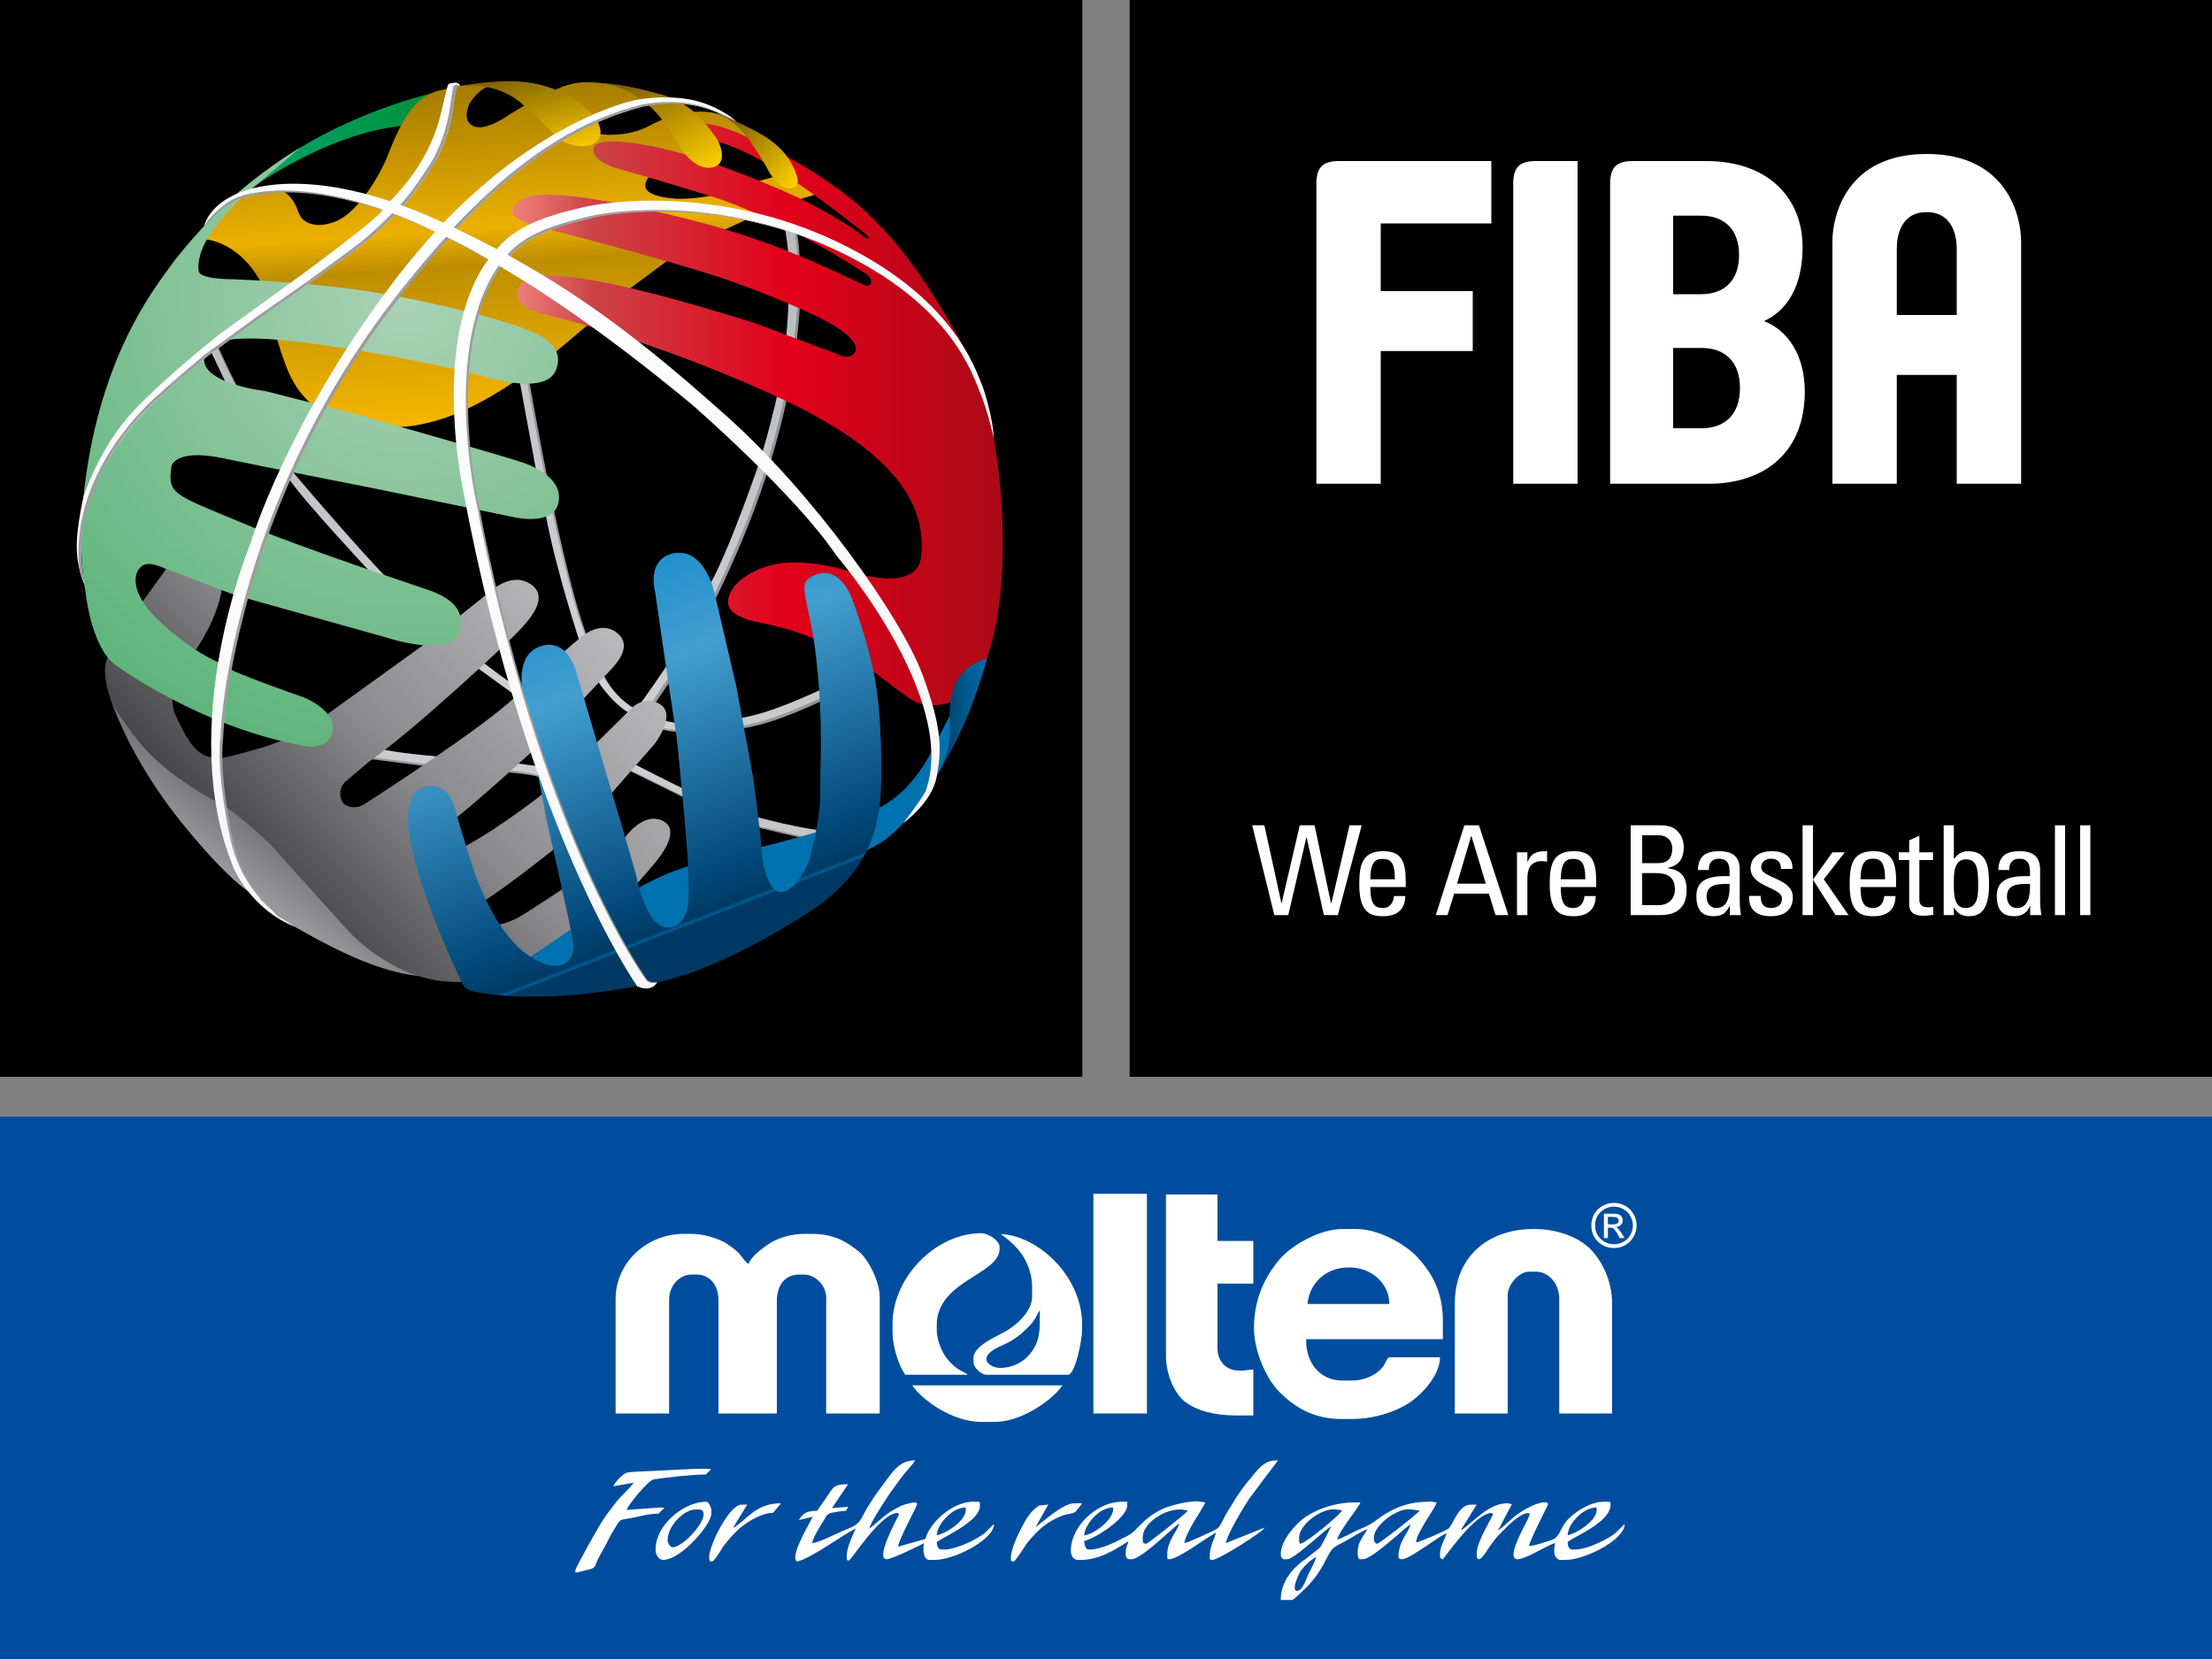 <?xml version="1.0" encoding="UTF-8"?>
<!DOCTYPE svg PUBLIC "-//W3C//DTD SVG 1.1//EN" "http://www.w3.org/Graphics/SVG/1.1/DTD/svg11.dtd">
<!-- Creator: CorelDRAW X8 -->
<svg xmlns="http://www.w3.org/2000/svg" xml:space="preserve" width="100mm" height="75mm" version="1.1" style="shape-rendering:geometricPrecision; text-rendering:geometricPrecision; image-rendering:optimizeQuality; fill-rule:evenodd; clip-rule:evenodd"
viewBox="0 0 10000 7500"
 xmlns:xlink="http://www.w3.org/1999/xlink">
 <rect x="0" y="0" width="10000" height="7500" fill="#808080" stroke="none"/>
 <defs>
  <style type="text/css">
   <![CDATA[
    .fil5 {fill:black}
    .fil0 {fill:#004D9F}
    .fil21 {fill:#0072B0}
    .fil1 {fill:white}
    .fil3 {fill:black;fill-rule:nonzero}
    .fil26 {fill:#9C9D9F;fill-rule:nonzero}
    .fil4 {fill:white;fill-rule:nonzero}
    .fil2 {fill:white;fill-rule:nonzero}
    .fil23 {fill:url(#id0)}
    .fil24 {fill:url(#id1)}
    .fil14 {fill:url(#id2)}
    .fil16 {fill:url(#id3)}
    .fil15 {fill:url(#id4)}
    .fil17 {fill:url(#id5)}
    .fil12 {fill:url(#id6)}
    .fil13 {fill:url(#id7)}
    .fil22 {fill:url(#id8)}
    .fil18 {fill:url(#id9)}
    .fil19 {fill:url(#id10)}
    .fil10 {fill:url(#id11)}
    .fil8 {fill:url(#id12)}
    .fil6 {fill:url(#id13)}
    .fil9 {fill:url(#id14)}
    .fil11 {fill:url(#id15)}
    .fil7 {fill:url(#id16)}
    .fil25 {fill:url(#id17)}
    .fil20 {fill:url(#id18)}
   ]]>
  </style>
  <linearGradient id="id0" gradientUnits="userSpaceOnUse" x1="4244.82" y1="3232.98" x2="4462.64" y2="3232.98">
   <stop offset="0" style="stop-opacity:1; stop-color:#00375B"/>
   <stop offset="0.388" style="stop-opacity:1; stop-color:#005181"/>
   <stop offset="1" style="stop-opacity:1; stop-color:#006CA8"/>
  </linearGradient>
  <linearGradient id="id1" gradientUnits="userSpaceOnUse" xlink:href="#id0" x1="4244.83" y1="3490.22" x2="4246.45" y2="3490.22">
  </linearGradient>
  <linearGradient id="id2" gradientUnits="userSpaceOnUse" x1="2338.59" y1="1872.48" x2="4521.73" y2="1872.48">
   <stop offset="0" style="stop-opacity:1; stop-color:#ED7D77"/>
   <stop offset="0.153" style="stop-opacity:1; stop-color:#CC4447"/>
   <stop offset="0.561" style="stop-opacity:1; stop-color:#E2001A"/>
   <stop offset="1" style="stop-opacity:1; stop-color:#AB0A17"/>
  </linearGradient>
  <linearGradient id="id3" gradientUnits="userSpaceOnUse" x1="3252.25" y1="971.65" x2="2913.43" y2="336.89">
   <stop offset="0" style="stop-opacity:1; stop-color:#FFCF00"/>
   <stop offset="0.133" style="stop-opacity:1; stop-color:#BF9800"/>
   <stop offset="0.271" style="stop-opacity:1; stop-color:#FFCF00"/>
   <stop offset="1" style="stop-opacity:1; stop-color:#7F6100"/>
  </linearGradient>
  <linearGradient id="id4" gradientUnits="userSpaceOnUse" xlink:href="#id3" x1="2562.96" y1="882.71" x2="2417.23" y2="306.15">
  </linearGradient>
  <linearGradient id="id5" gradientUnits="userSpaceOnUse" xlink:href="#id3" x1="3695.4" y1="947.11" x2="3306.97" y2="551.88">
  </linearGradient>
  <linearGradient id="id6" gradientUnits="userSpaceOnUse" x1="1352.77" y1="758.23" x2="1969.19" y2="481.36">
   <stop offset="0" style="stop-opacity:1; stop-color:#00A063"/>
   <stop offset="0.51" style="stop-opacity:1; stop-color:#00984D"/>
   <stop offset="1" style="stop-opacity:1; stop-color:#009036"/>
  </linearGradient>
  <linearGradient id="id7" gradientUnits="userSpaceOnUse" x1="2359.61" y1="1953.95" x2="2229.31" y2="54.93">
   <stop offset="0" style="stop-opacity:1; stop-color:#FABA00"/>
   <stop offset="0.404" style="stop-opacity:1; stop-color:#BD8E00"/>
   <stop offset="0.49" style="stop-opacity:1; stop-color:#ECB000"/>
   <stop offset="1" style="stop-opacity:1; stop-color:#7F6100"/>
  </linearGradient>
  <linearGradient id="id8" gradientUnits="userSpaceOnUse" x1="3171.18" y1="4162.21" x2="2424.13" y2="2240.77">
   <stop offset="0" style="stop-opacity:1; stop-color:#003A64"/>
   <stop offset="0.004" style="stop-opacity:1; stop-color:#005D95"/>
   <stop offset="0.012" style="stop-opacity:1; stop-color:#003A64"/>
   <stop offset="0.078" style="stop-opacity:1; stop-color:#004778"/>
   <stop offset="0.561" style="stop-opacity:1; stop-color:#439ED0"/>
   <stop offset="1" style="stop-opacity:1; stop-color:#0081C7"/>
  </linearGradient>
  <linearGradient id="id9" gradientUnits="userSpaceOnUse" x1="1297.47" y1="3575.85" x2="479.75" y2="4651.05">
   <stop offset="0" style="stop-opacity:1; stop-color:#58585A"/>
   <stop offset="0.38" style="stop-opacity:1; stop-color:#A1A1A3"/>
   <stop offset="1" style="stop-opacity:1; stop-color:#EBEBEC"/>
  </linearGradient>
  <linearGradient id="id10" gradientUnits="userSpaceOnUse" x1="1072.87" y1="4262.68" x2="3539.13" y2="1916.4">
   <stop offset="0" style="stop-opacity:1; stop-color:#2D2C2E"/>
   <stop offset="0.329" style="stop-opacity:1; stop-color:#8C8B8D"/>
   <stop offset="1" style="stop-opacity:1; stop-color:#EBEBEC"/>
  </linearGradient>
  <radialGradient id="id11" gradientUnits="userSpaceOnUse" gradientTransform="matrix(1.228 -0 -0 -1.254 -567 7073)" cx="2492.7" cy="3137.5" r="3979.44" fx="2492.7" fy="3137.5">
   <stop offset="0" style="stop-opacity:1; stop-color:#D2D3D4"/>
   <stop offset="1" style="stop-opacity:1; stop-color:#9EA0A2"/>
  </radialGradient>
  <radialGradient id="id12" gradientUnits="userSpaceOnUse" gradientTransform="matrix(3.804 -0 -0 -3.419 -7134 14010)" cx="2543.98" cy="3170.15" r="1360.67" fx="2543.98" fy="3170.15">
   <stop offset="0" style="stop-opacity:1; stop-color:#9EA0A2"/>
   <stop offset="1" style="stop-opacity:1; stop-color:#77787A"/>
  </radialGradient>
  <radialGradient id="id13" gradientUnits="userSpaceOnUse" gradientTransform="matrix(1.545 -0 -0 -1.553 -1386 8037)" xlink:href="#id12" cx="2542" cy="3147.98" r="3230.27" fx="2542" fy="3147.98">
  </radialGradient>
  <radialGradient id="id14" gradientUnits="userSpaceOnUse" gradientTransform="matrix(1.546 -0 -0 -1.553 -1381 8011)" xlink:href="#id11" cx="2530.57" cy="3137.32" r="3230.44" fx="2530.57" fy="3137.32">
  </radialGradient>
  <radialGradient id="id15" gradientUnits="userSpaceOnUse" gradientTransform="matrix(3.804 -0 -0 -3.42 -7103 13958)" xlink:href="#id11" cx="2532.68" cy="3157.96" r="1360.69" fx="2532.68" fy="3157.96">
  </radialGradient>
  <radialGradient id="id16" gradientUnits="userSpaceOnUse" gradientTransform="matrix(1.228 -0 -0 -1.254 -570 7097)" xlink:href="#id12" cx="2504.03" cy="3148.27" r="3979.58" fx="2504.03" fy="3148.27">
  </radialGradient>
  <radialGradient id="id17" gradientUnits="userSpaceOnUse" gradientTransform="matrix(1.247 -0 -0 -1.253 -474 2595)" cx="1921.87" cy="1151.6" r="3805.43" fx="1921.87" fy="1151.6">
   <stop offset="0" style="stop-opacity:1; stop-color:white"/>
   <stop offset="0.78" style="stop-opacity:1; stop-color:#F6F6F6"/>
   <stop offset="1" style="stop-opacity:1; stop-color:#EDEDEE"/>
  </radialGradient>
  <radialGradient id="id18" gradientUnits="userSpaceOnUse" gradientTransform="matrix(1.303 -0 -0 -1.31 -557 3107)" cx="1836.23" cy="1345.33" r="3785.3" fx="1836.23" fy="1345.33">
   <stop offset="0" style="stop-opacity:1; stop-color:#ABD2B5"/>
   <stop offset="0.478" style="stop-opacity:1; stop-color:#55B175"/>
   <stop offset="1" style="stop-opacity:1; stop-color:#009036"/>
  </radialGradient>
 </defs>
 <g id="Capa_x0020_1">
  <g id="_2281850491648">
   <g>
    <rect class="fil0" y="5048" width="10000" height="2452"/>
    <g>
     <path class="fil1" d="M6096 5730l7 0c96,0 178,72 178,165l-185 0 0 159 427 0 0 -80c0,-134 -49,-218 -114,-289 -50,-56 -173,-129 -278,-129l-35 0 0 174zm0 685l0 0 0 -174 16 0c44,0 79,-14 106,-31 14,-10 26,-20 36,-34 6,-8 18,-40 27,-40l229 0c0,82 -84,169 -136,204 -62,41 -160,75 -262,75l-16 0zm-185 -520l0 0c8,-92 81,-165 185,-165l0 -174 -25 0c-110,0 -235,77 -286,137 -63,74 -116,175 -116,310 0,110 59,234 114,289 66,66 152,123 281,123l32 0 0 -174 -29 0c-99,0 -162,-80 -162,-178l0 -9 191 0 0 -159 -185 0z"/>
     <path class="fil1" d="M6577 5892l0 498 239 0 0 -536c0,-45 50,-105 96,-105l32 0c61,0 105,59 105,121l0 520 239 0 0 -498c0,-101 -47,-194 -98,-245 -54,-54 -148,-91 -256,-91 -211,0 -357,129 -357,336z"/>
     <path class="fil1" d="M2783 5873l0 517 242 0 0 -517c0,-57 44,-111 102,-111l22 0c62,0 99,50 99,114l0 514 264 0 0 -508c0,-69 34,-120 102,-120l19 0c56,0 102,51 102,105l0 523 242 0 0 -527c0,-71 -53,-171 -92,-203 -57,-46 -113,-82 -217,-82l-32 0c-57,0 -117,18 -153,41 -28,17 -90,62 -98,95 -12,-3 -36,-40 -47,-51 -15,-15 -38,-31 -56,-43 -38,-22 -100,-42 -158,-42l-32 0c-170,0 -309,131 -309,295z"/>
     <path class="fil1" d="M4580 6056c24,-14 42,-31 63,-51 13,-13 21,-21 32,-37 10,-13 15,-32 26,-44 0,88 2,129 -35,184 -18,27 -48,53 -86,66l0 41 248 0c32,0 64,-153 64,-206l0 -22c0,-185 -147,-356 -312,-400l0 37c17,18 27,28 41,49 24,36 45,85 45,146l0 41c0,56 -45,105 -86,136l0 60zm-58 128l0 0c-40,0 -85,-31 -50,-66 23,-24 59,-34 90,-51 6,-3 12,-7 18,-11l0 -60c-10,8 -20,14 -29,20 -41,24 -150,67 -150,123l0 19c0,24 34,57 58,57l121 0 0 -41c-18,6 -37,10 -58,10zm58 -597l0 0 0 37 -3 -2c-11,-12 -48,-39 -52,-44 19,2 37,5 55,9z"/>
     <path class="fil1" d="M4035 5984l0 35c0,72 28,153 57,196l284 0c-11,-9 -37,-19 -52,-31 -21,-16 -26,-23 -43,-42 -21,-25 -46,-83 -46,-126l0 -26c0,-201 284,-227 284,-345l0 -7c0,-31 -52,-63 -83,-63 -206,0 -401,200 -401,409z"/>
     <polygon class="fil1" points="5185,5397 4943,5397 4943,6390 5185,6390 "/>
     <path class="fil1" d="M5271 6130c0,83 39,170 85,206 55,43 137,63 234,63l76 0 0 -208 -48 5 -19 0c-56,0 -95,-43 -95,-101l0 -292 162 0 0 -193 -162 0 0 -210 -233 0 0 730z"/>
     <path class="fil1" d="M4433 6428l67 0c115,0 256,-96 303,-165l-679 0c49,72 188,165 309,165z"/>
     <path class="fil1" d="M5542 6976c3,-35 85,-171 105,-200 13,-18 130,-174 131,-174l-10 0c-57,0 -88,50 -115,82 -28,31 -61,79 -82,115 -13,21 -25,39 -37,62 -12,24 -19,45 -42,56 -27,13 -114,54 -138,59 2,-22 32,-78 43,-96 8,-13 51,-81 52,-88l-28 -4c-42,-5 -124,17 -152,28l-1 0 0 22c22,-9 45,-14 67,-14 11,0 28,3 35,6 -5,7 -55,48 -102,85l0 26c27,-24 50,-45 64,-54 -10,35 -55,81 -55,137l0 16c0,7 3,9 10,9 23,0 91,-43 110,-56 13,-9 93,-62 100,-64 -8,35 -28,59 -28,107l0 13c9,2 5,3 12,3 28,0 232,-129 236,-146l-175 70zm-274 -160l0 0c-42,18 -76,41 -106,71 -47,46 -38,44 -102,75 -23,12 -59,29 -93,37l0 39c53,-18 102,-49 135,-71 -5,20 -13,27 -13,57l0 3c0,11 6,22 16,22l10 0c30,0 99,-60 153,-108l0 -26c-43,34 -83,64 -86,64 -7,0 -4,-1 -13,-3 -2,-7 -3,-7 -3,-16l0 -9c0,-46 48,-90 102,-113l0 -22zm-301 121l0 0 0 -26c34,-24 65,-59 65,-87l0 -9c-22,0 -45,9 -65,24l0 -20c33,-19 70,-30 106,-30l23 0 0 16c0,40 -70,97 -129,132zm0 62l0 0c-14,4 -27,6 -40,6l-6 0c-15,0 -18,-24 -20,-38 16,-4 40,-15 66,-30l0 -26c-24,17 -49,29 -66,30 3,-34 31,-76 66,-102l0 -20c-71,41 -126,115 -126,192 0,20 11,41 32,41l16 0c25,0 52,-5 78,-14l0 -39z"/>
     <path class="fil1" d="M7152 7038c89,-28 192,-94 193,-147 -5,1 -34,34 -44,41 -15,12 -34,23 -51,32 -24,11 -61,30 -98,37l0 37zm0 -105l0 0 0 -23c35,-23 66,-55 66,-83l0 -12c-22,0 -45,9 -66,24l0 -19c31,-18 66,-31 98,-31l22 0c7,0 9,2 9,10l0 3c0,53 -72,99 -129,131zm-837 9l0 0c26,-23 49,-43 62,-51 -11,43 -55,75 -55,149 0,3 7,9 13,9l3 0c37,0 171,-109 201,-117 -6,27 -29,56 -29,95l0 9c0,8 6,13 13,13 3,0 144,-209 220,-209 3,0 6,3 6,6 0,9 -73,123 -73,175l0 15c0,7 6,13 10,13 14,0 40,-46 49,-58 15,-21 31,-43 49,-60 23,-23 86,-91 125,-91 2,0 6,3 6,6 0,18 -73,129 -73,184 0,8 7,19 16,19l3 0c37,0 138,-66 169,-73l-4 29 1 16c0,13 14,31 25,31l25 0c22,0 48,-5 75,-14l0 -37c-10,2 -20,4 -30,4l-16 0c-13,0 -19,-18 -19,-32 0,-6 29,-20 65,-40l0 -23c-23,16 -48,27 -65,31 1,-35 30,-76 65,-102l0 -19c-33,19 -62,44 -77,65 -17,22 -28,67 -58,76 -21,7 -80,28 -105,28 9,-37 86,-184 86,-187 0,-7 -2,-10 -10,-10l-9 0c-33,0 -96,37 -117,52 -31,23 -65,59 -90,75l63 -119c-16,-2 -10,-4 -22,-4 -83,0 -154,86 -204,120l-3 -2 70 -112 -25 0c-57,0 -76,79 -102,108 -6,7 -132,62 -147,63 1,-46 91,-159 92,-181l-28 -4 -10 1c-56,0 -102,11 -141,28l0 20c22,-11 45,-16 65,-13l38 5c-4,7 -55,49 -103,86l0 27zm-414 239l0 0c36,-36 64,-72 93,-129 28,-54 28,-54 83,-82 21,-11 87,-53 105,-57 -16,30 -44,56 -44,101l0 16c0,10 3,19 12,19l10 0c30,0 100,-60 155,-107l0 -27c-44,34 -85,64 -88,64 -10,0 -16,-11 -16,-22l0 -6c0,-38 51,-90 104,-114l0 -20c-29,12 -55,28 -79,45 -39,29 -43,32 -93,53 -25,10 -77,41 -98,45 10,-41 99,-146 105,-168l-22 0c-90,0 -169,28 -223,64 -1,1 -3,1 -4,2l0 33c35,-40 97,-74 141,-67l25 4c-3,13 -113,107 -166,140l0 28c46,-37 96,-83 116,-96 -3,10 -39,80 -47,93 -2,4 -48,40 -69,56l0 28c16,-16 37,-34 49,-37 -5,20 -28,63 -38,83 -3,7 -6,16 -11,27l0 31zm-111 52l0 0 54 0c22,-18 40,-35 57,-52l0 -31c-9,20 -21,42 -37,42 -31,0 12,-86 18,-93 4,-5 11,-13 19,-22l0 -28c-4,3 -7,5 -9,6 -48,35 -102,95 -102,178zm111 -375l0 0 0 33c-17,20 -28,41 -28,60l0 13c0,8 2,8 3,15 5,0 14,-4 25,-11l0 28c-35,29 -68,53 -82,53l-13 0c-10,0 -16,-11 -16,-22 0,-65 69,-139 111,-169z"/>
     <path class="fil1" d="M3100 7001c60,-51 116,-125 116,-161l0 -10c0,-15 -12,-41 -22,-41 -31,0 -64,9 -94,25l0 24c15,-9 31,-14 46,-14l13 0c14,0 22,7 22,22 0,30 -41,84 -81,118l0 37zm-101 51l0 0c27,0 65,-21 101,-51l0 -37c-22,18 -44,31 -59,31 -12,0 -23,-23 -23,-31 0,-48 39,-101 82,-126l0 -24c-74,38 -136,114 -136,188l0 6c0,22 14,44 35,44z"/>
     <path class="fil1" d="M4301 7038c88,-28 191,-94 193,-147 -6,1 -35,34 -44,41 -17,13 -34,21 -52,32 -18,10 -62,29 -97,37l0 37zm0 -105l0 0 0 -23c34,-23 65,-55 65,-83l0 -12c-22,0 -45,9 -65,24l0 -20c31,-18 65,-30 97,-30l22 0c8,0 10,2 10,10l0 9c0,46 -73,93 -129,125zm-371 -23l0 0c6,-28 77,-136 95,-162 18,-25 36,-50 55,-75 15,-20 47,-53 57,-71 -66,0 -97,45 -126,84 -31,42 -59,78 -86,123 -40,65 -28,78 -103,107 -29,11 -123,60 -150,60 1,-21 38,-81 50,-99 12,-19 13,-32 38,-38 13,-3 48,-9 64,-9l11 -18 -74 6 73 -108c-57,0 -64,8 -87,43 -18,27 -35,51 -53,77 -50,0 -63,12 -83,42l63 -15c-19,39 -79,137 -79,186 0,5 4,12 6,16 33,-3 113,-54 140,-71 19,-12 116,-75 128,-78 -12,22 -41,89 -41,120l0 16c0,7 2,9 9,9 11,0 144,-215 220,-215 5,0 6,4 6,9 0,3 -111,200 -54,200 22,0 147,-61 169,-73 -2,7 -3,8 -3,16l0 16c0,20 8,44 25,44l26 0c21,0 47,-5 75,-14l0 -37c-10,2 -19,4 -27,4l-19 0c-13,0 -20,-18 -20,-32 0,-5 30,-19 66,-40l0 -23c-23,16 -48,27 -66,31 1,-34 30,-76 66,-102l0 -20c-57,34 -105,89 -117,138l-123 35 -1 -3c10,-43 86,-179 86,-190 0,-17 -60,4 -66,6 -17,7 -40,20 -56,30 -36,24 -65,55 -94,75z"/>
     <path class="fil1" d="M3531 6796c-111,0 -148,67 -213,110l-3 -1 63 -103 -25 0c-56,0 -147,183 -147,238l0 3c0,8 2,9 4,16l9 0c11,0 45,-60 53,-71 21,-26 34,-43 58,-66 31,-32 106,-82 165,-83l36 -43z"/>
     <path class="fil1" d="M4583 7059c7,0 53,-73 60,-83 15,-19 51,-58 70,-73 31,-24 52,-36 91,-52 16,-6 48,-8 57,-16 6,-6 29,-33 31,-39l-35 0c-53,0 -138,82 -175,107l57 -101 -41 4c-39,25 -59,59 -81,103 -15,28 -47,96 -47,134l0 6c0,7 2,10 10,10l3 0z"/>
     <path class="fil1" d="M3215 6642l-28 -2c-84,0 -161,7 -239,10 -22,1 -100,3 -116,8 -16,5 -55,45 -59,61l92 -16c-18,26 -55,57 -79,87 -24,31 -48,61 -69,96 -14,22 -116,201 -116,214l0 9c19,-1 50,-12 67,-15 26,-6 24,-23 35,-45 18,-35 38,-68 55,-103 10,-19 21,-35 31,-52 15,-25 17,-23 51,-29 41,-6 86,-22 137,-22l27 -27 -17 -1 -154 11c7,-24 98,-134 122,-138 61,-9 173,-22 236,-22l24 -24z"/>
     <path class="fil2" d="M7296 5438c18,0 34,4 51,13 16,9 29,21 38,38 9,16 14,33 14,51 0,18 -5,35 -14,51 -9,16 -21,29 -38,38 -16,9 -33,13 -51,13l0 0 0 -17 0 0c15,0 29,-3 43,-11 14,-8 24,-18 32,-32 7,-13 11,-27 11,-42 0,-15 -4,-29 -12,-43 -7,-13 -18,-24 -32,-31 -13,-8 -27,-11 -42,-11l0 0 0 -17 0 0zm0 118l0 0c5,4 10,12 17,23l9 18 22 0 -13 -22c-7,-10 -12,-17 -17,-22 -2,-2 -5,-4 -9,-6 9,0 17,-4 23,-10 6,-6 8,-13 8,-21 0,-5 -1,-11 -5,-16 -3,-5 -8,-8 -14,-10 -4,-2 -11,-3 -21,-3l0 15c5,0 9,0 11,1 4,2 6,4 8,6 2,3 3,6 3,9 0,5 -2,9 -6,12 -3,3 -8,4 -16,5l0 21zm0 86l0 0c-18,0 -35,-4 -51,-13 -16,-9 -29,-22 -38,-38 -9,-16 -13,-33 -13,-51 0,-18 4,-35 13,-51 10,-17 22,-29 39,-38 16,-9 33,-13 50,-13l0 17c-14,0 -28,3 -42,11 -13,7 -24,18 -32,31 -8,14 -11,28 -11,43 0,15 3,29 11,42 7,14 18,24 32,32 13,7 27,11 42,11l0 17zm0 -155l0 0c-2,0 -4,0 -7,0l-38 0 0 110 18 0 0 -47 11 0c6,0 11,1 14,4 1,0 1,1 2,2l0 -21c-1,0 -3,0 -5,0l-22 0 0 -34 20 0c3,0 5,1 7,1l0 -15z"/>
    </g>
   </g>
   <g>
    <polygon class="fil3" points="5107,4868 10000,4868 10000,0 5107,0 "/>
    <path class="fil4" d="M6242 1010l0 306 416 0 0 271 -416 0 0 600 -291 0 0 -1357c0,-73 29,-102 102,-102l689 0 0 282 -500 0z"/>
    <path class="fil4" d="M6841 2187l0 -1357c0,-73 28,-102 102,-102l189 0 0 1459 -291 0z"/>
    <path class="fil4" d="M7866 1754c0,123 -72,182 -173,182l-129 0 0 -363 129 0c101,0 173,59 173,181zm293 17c0,-198 -107,-292 -185,-319 70,-32 175,-114 175,-338 0,-204 -140,-386 -437,-386l-330 0c-74,0 -103,29 -103,102l0 1357 445 0c250,0 435,-139 435,-416zm-297 -618c0,118 -70,177 -171,177l-127 0 0 -355 127 0c101,0 171,59 171,178z"/>
    <path class="fil4" d="M9137 2187l0 -1096c0,-112 -62,-395 -427,-395 -365,0 -426,283 -426,395l0 1096 291 0 0 -492 271 0 0 492 291 0zm-291 -763l-271 0 0 -300c0,-61 20,-165 135,-165 115,0 136,104 136,165l0 300z"/>
    <polygon class="fil4" points="5661,3731 5716,3731 5793,4083 5794,4083 5876,3731 5943,3731 6017,4083 6019,4083 6101,3731 6156,3731 6048,4137 5985,4137 5907,3785 5906,3785 5824,4137 5761,4137 "/>
    <path class="fil4" d="M6306 3975c0,-82 -23,-92 -57,-92 -30,0 -54,13 -54,92l111 0zm-111 35c0,79 21,95 57,95 32,0 48,-26 50,-54l51 0c-1,63 -40,91 -100,91 -60,0 -108,-18 -108,-143 0,-83 10,-151 108,-151 82,0 102,44 102,138l0 24 -160 0z"/>
    <path class="fil4" d="M6652 3779l-1 0 -64 216 130 0 -65 -216zm-32 -48l66 0 133 406 -58 0 -30 -97 -157 0 -30 97 -53 0 129 -406z"/>
    <path class="fil4" d="M6905 3896l1 0c19,-43 43,-48 88,-48l0 47c-4,0 -9,-1 -13,-1 -4,-1 -8,-1 -12,-1 -51,0 -64,38 -64,76l0 168 -47 0 0 -284 47 0 0 43z"/>
    <path class="fil4" d="M7167 3975c0,-82 -23,-92 -57,-92 -29,0 -53,13 -54,92l111 0zm-111 35c0,79 21,95 57,95 32,0 48,-26 50,-54l51 0c-1,63 -40,91 -99,91 -61,0 -109,-18 -109,-143 0,-83 10,-151 109,-151 81,0 101,44 101,138l0 24 -160 0z"/>
    <path class="fil4" d="M7424 4092l73 0c55,0 75,-39 75,-69 0,-65 -40,-76 -93,-76l-55 0 0 145zm0 -190l76 0c40,-1 60,-25 60,-65 0,-33 -19,-61 -63,-61l-73 0 0 126zm-52 235l0 -406 133 0c56,0 75,19 91,42 14,22 16,46 16,54 0,50 -17,84 -70,96l0 3c58,6 83,41 83,97 0,104 -76,114 -122,114l-131 0z"/>
    <path class="fil4" d="M7715 4053c0,27 14,52 45,52 28,0 63,-18 59,-109 -44,0 -104,-3 -104,57zm105 43l-1 0c-15,32 -36,46 -72,46 -61,0 -78,-38 -78,-93 0,-86 85,-90 150,-88 1,-38 1,-79 -48,-79 -32,0 -48,21 -45,51l-50 0c2,-64 36,-85 96,-85 74,0 93,37 93,85l0 136c0,23 2,46 5,68l-50 0 0 -41z"/>
    <path class="fil4" d="M8005 4142c-61,0 -100,-27 -98,-92l53 0c0,17 0,55 47,55 28,0 49,-14 49,-43 0,-51 -142,-52 -142,-137 0,-30 18,-77 98,-77 51,0 94,24 91,80l-52 0c1,-30 -15,-46 -45,-46 -24,0 -44,14 -44,39 0,50 143,48 143,135 0,62 -43,86 -100,86z"/>
    <polygon class="fil4" points="8196,4137 8149,4137 8149,3731 8196,3731 8196,3975 8197,3975 8284,3853 8340,3853 8245,3975 8357,4137 8298,4137 8197,3978 8196,3978 "/>
    <path class="fil4" d="M8522 3975c0,-82 -23,-93 -56,-93 -30,0 -54,14 -55,93l111 0zm-111 35c0,79 22,95 58,95 31,0 48,-26 49,-54l51 0c0,63 -39,91 -99,91 -61,0 -108,-18 -108,-143 0,-83 9,-151 108,-151 81,0 102,44 102,138l0 24 -161 0z"/>
    <path class="fil4" d="M8631 3853l0 -54 46 -21 0 75 62 0 0 35 -62 0 0 174c0,17 0,40 42,40 4,0 11,-1 21,-2l0 36c-15,1 -30,4 -45,4 -44,0 -64,-18 -64,-50l0 -202 -47 0 0 -35 47 0z"/>
    <path class="fil4" d="M8885 4105c58,0 58,-62 58,-105 0,-76 -7,-115 -56,-115 -52,0 -54,61 -54,98 0,44 -5,122 52,122zm-52 32l-46 0 0 -406 46 0 0 151 2 0c16,-22 35,-34 62,-34 92,0 95,81 95,152 0,124 -47,142 -92,142 -30,0 -50,-12 -66,-39l-1 0 0 34z"/>
    <path class="fil4" d="M9073 4053c0,27 14,52 45,52 28,0 63,-18 59,-109 -44,0 -104,-3 -104,57zm105 43l-1 0c-14,32 -36,46 -72,46 -60,0 -78,-38 -78,-93 0,-86 85,-90 150,-88 1,-38 1,-79 -48,-79 -31,0 -48,21 -45,51l-50 0c2,-64 36,-85 96,-85 74,0 93,37 93,85l0 136c0,23 2,46 6,68l-51 0 0 -41z"/>
    <polygon class="fil4" points="9336,4137 9290,4137 9290,3731 9336,3731 "/>
    <polygon class="fil4" points="9450,4137 9404,4137 9404,3731 9450,3731 "/>
   </g>
   <g>
    <polygon class="fil5" points="4893,4868 0,4868 0,0 4893,0 "/>
    <path class="fil6" d="M3578 1234c2,93 -2,216 -21,386l0 0c-18,170 -107,463 -107,463l0 0c0,0 -148,443 -245,596l0 0c-97,154 -161,314 -161,314l0 0c0,0 -112,167 -157,225l0 0c-160,-90 -190,-255 -190,-255l0 0c-122,-160 -307,-1258 -307,-1258l0 0 -34 6 78 422 43 199c45,249 156,581 156,581l0 0c0,0 -5,51 80,177l0 0c85,125 156,147 156,147l0 0c-19,10 0,6 0,6l0 0 6 -2 55 36c122,54 231,27 398,18l0 0c167,-8 452,-159 452,-159l0 0 6 -37c-339,160 -401,148 -473,168l0 0c-71,18 -241,44 -406,-39l0 0 30 -12 155 -229 129 -252c0,0 156,-300 258,-632l0 0c99,-321 123,-557 123,-557l0 0c0,0 21,-205 17,-226l0 0c-4,-20 2,-217 -19,-274l0 0 -47 -47c23,145 22,143 25,235l0 0z"/>
    <path class="fil7" d="M959 1588l77 162 105 178c0,0 126,159 172,240l0 0c46,81 389,447 389,447l0 0 436 390 217 157 68 77 173 212 249 33 272 134c0,0 273,110 284,116l0 0c11,5 259,62 259,62l0 0 96 18c0,0 127,-54 24,-47l0 0c-102,7 -383,-73 -383,-73l0 0c0,0 -181,-77 -212,-82l0 0c-31,-4 -357,-174 -357,-174l0 0 -145 0 -44 -83c0,0 -113,-152 -192,-181l0 0c-78,-30 -290,-198 -290,-198l0 0 -35 -60c0,0 -204,-180 -276,-215l0 0c-71,-34 -523,-569 -523,-569l0 0c0,0 -121,-233 -172,-266l0 0c-49,-32 -169,-308 -185,-345l0 0c-1,-2 -2,-4 -2,-4l0 0 -5 71z"/>
    <path class="fil8" d="M1546 3392l93 35 334 43 317 21c0,0 132,9 173,31l0 0c41,23 61,-37 61,-37l0 0 -258 -34c0,0 -468,-25 -562,-64l0 0c-30,-11 -56,-16 -78,-16l0 0c-50,0 -80,21 -80,21z"/>
    <path class="fil9" d="M3542 988c23,145 22,143 24,236l0 0c3,92 -2,215 -20,385l0 0c-19,170 -107,463 -107,463l0 0c0,0 -149,443 -245,597l0 0c-97,153 -161,313 -161,313l0 0c0,0 -112,167 -158,225l0 0c-159,-90 -189,-255 -189,-255l0 0c-122,-160 -308,-1257 -308,-1257l0 0 -33 5 78 423 43 198c45,250 155,581 155,581l0 0c0,0 -5,51 81,177l0 0c85,125 156,147 156,147l0 0c-19,11 0,6 0,6l0 0 6 -2 55 37c122,53 231,26 398,18l0 0c167,-9 452,-159 452,-159l0 0 6 -38c-339,161 -402,149 -474,168l0 0c-70,19 -240,44 -406,-38l0 0 31 -12 154 -230 130 -252c0,0 156,-300 258,-631l0 0c98,-322 123,-558 123,-558l0 0c0,0 21,-205 17,-225l0 0c-5,-21 2,-217 -19,-275l0 0 -47 -47 0 0z"/>
    <path class="fil10" d="M948 1578l77 161 105 178c0,0 126,159 172,240l0 0c46,81 389,447 389,447l0 0 435 390 217 158 69 77 172 211 250 34 271 133c0,0 273,110 284,116l0 0c12,6 260,63 260,63l0 0 96 18c0,0 126,-55 24,-48l0 0c-102,7 -384,-72 -384,-72l0 0c0,0 -180,-78 -211,-82l0 0c-31,-4 -357,-174 -357,-174l0 0 -146 0 -43 -84c0,0 -114,-152 -192,-181l0 0c-79,-29 -290,-198 -290,-198l0 0 -35 -60c0,0 -204,-179 -276,-214l0 0c-71,-35 -524,-570 -524,-570l0 0c0,0 -120,-233 -172,-266l0 0c-48,-31 -168,-308 -184,-345l0 0c-1,-2 -2,-3 -2,-3l-5 71z"/>
    <path class="fil11" d="M1610 3361c-46,1 -74,20 -75,20l92 35 334 43 318 22c0,0 132,8 173,31l0 0c41,22 61,-37 61,-37l0 0 -258 -35c0,0 -468,-25 -563,-63l0 0c-27,-11 -52,-16 -73,-16l0 0 -9 0z"/>
    <path class="fil12" d="M1346 674c0,0 -186,153 -204,174l0 0c2,-2 334,-243 669,-278l0 0 15 2 139 -153c-1,0 -311,66 -619,255l0 0z"/>
    <path class="fil13" d="M2493 415l-110 55 -74 44c0,0 -109,81 -167,57l0 0c-58,-24 -20,-102 -20,-102l0 0c0,0 36,-61 85,-78l0 0 -34 -11 -10 2c0,0 -89,6 -91,7l0 0c-3,1 -76,18 -76,18l0 0c0,0 -60,7 -114,62l0 0c-56,55 -99,156 -128,231l0 0c-29,76 -129,258 -237,301l0 0c-107,43 -153,-14 -153,-14l0 0c0,0 -12,-16 -23,-48l0 0c-12,-32 -46,-80 -88,-82l0 0c-41,-1 -156,-21 -239,103l0 0 -98 121c0,0 158,-1 265,198l0 0c0,0 82,299 97,334l0 0c14,35 39,137 136,219l0 0c96,82 320,120 482,88l0 0c162,-32 321,-106 604,-319l0 0 169 -142 171 -149 183 -136 239 -129 233 -108 243 -73c0,0 -61,-103 -113,-94l0 0c-53,9 -224,56 -224,56l0 0c0,0 -229,104 -414,63l0 0c-186,-41 57,-176 57,-176l0 0 50 -7 111 -97 120 31 70 31 19 3 3 -1c0,0 -68,-117 -155,-152l0 0c-88,-35 -218,-12 -323,46l0 0c-105,57 -221,40 -221,40l0 0c0,0 -110,-27 -61,-54l0 0c48,-26 252,-84 252,-84l0 0 0 -11c0,0 -79,-89 -261,-86l0 0c0,0 -2,0 -6,0l0 0c-18,0 -79,4 -149,43l0 0z"/>
    <path class="fil14" d="M3167 556l0 0 0 0c-2,0 -31,1 -64,18l0 0c-34,18 43,41 43,41l0 0c211,38 372,158 463,216l0 0c91,59 310,231 310,231l0 0c21,25 -6,14 -6,14l0 0c-93,-77 -296,-179 -296,-179l0 0c-460,-209 -688,-239 -688,-239l0 0c0,0 -232,-49 -245,12l0 0c-13,61 111,93 111,93l0 0c0,0 80,20 409,121l0 0c329,100 699,347 714,356l0 0c14,10 26,29 18,43l0 0c-9,15 -31,5 -31,5l0 0c-376,-179 -599,-261 -1051,-356l0 0c-452,-94 -508,-41 -535,10l0 0c-28,51 122,85 122,85l0 0c0,0 596,151 849,239l0 0c253,89 437,177 482,207l0 0c45,29 113,77 93,118l0 0c-20,41 -73,12 -73,12l0 0 -385 -144c-676,-212 -1005,-259 -1057,-167l0 0c-51,92 93,124 93,124l0 0c0,0 506,114 1090,387l0 0c585,273 648,530 632,709l0 0c-16,179 -318,73 -359,61l0 0c-42,-12 -182,-43 -287,-25l0 0c-104,17 -233,88 -227,180l0 0c4,60 125,83 125,83l0 0c407,75 588,283 707,354l0 0c118,70 276,-38 276,-38l0 0c31,-42 61,-149 61,-149l0 0c85,-235 83,-588 56,-823l0 0c-12,-111 -30,-234 -67,-351l0 0c-41,-132 -102,-257 -147,-332l0 0c-84,-142 -230,-390 -453,-571l0 0c-222,-182 -540,-317 -598,-330l0 0c-57,-13 -84,-15 -85,-15z"/>
    <path class="fil15" d="M2260 368c0,0 -91,4 -181,21 0,0 158,-25 277,77l0 0c119,102 158,153 158,153l0 0c0,0 73,61 154,37l0 0c80,-24 37,-109 19,-129l0 0c-17,-19 -136,-160 -385,-160l0 0c-14,0 -28,0 -42,1l0 0z"/>
    <path class="fil16" d="M2709 375l1 1c56,4 212,36 326,227l0 0 30 50c0,0 62,113 145,105l0 0c83,-7 52,-106 16,-150l0 0c-36,-44 -98,-151 -266,-188l0 0c0,0 -142,-42 -252,-45l0 0 0 0z"/>
    <path class="fil17" d="M3256 517c2,1 78,40 120,99l0 0c42,59 87,135 87,135l0 0c0,0 44,101 106,100l0 0c63,0 33,-70 5,-119l0 0c-28,-48 -73,-90 -126,-121l0 0c-53,-32 -160,-81 -160,-81l0 0 -32 -13z"/>
    <path class="fil18" d="M498 3153c1,3 80,270 336,582l0 0c257,313 339,322 339,322l0 0c0,0 25,39 92,88l0 0c56,41 141,88 248,142l0 0c234,117 371,124 374,124l0 0 -16 -138 -702 -646 -365 -212 -196 -201 -109 -61 -1 0z"/>
    <path class="fil19" d="M778 2535l-144 199c0,0 -110,164 -147,237l0 0c-37,73 20,207 20,207l0 0c0,0 62,114 161,220l0 0c100,107 267,206 336,241l0 0c68,34 220,180 220,180l0 0 358 398c0,0 178,191 413,218l0 0c234,27 361,-82 361,-82l0 0 474 -302c0,0 122,-136 146,-169l0 0c24,-32 101,-138 14,-174l0 0c-86,-36 -166,80 -166,80l0 0 -225 194c0,0 -216,145 -260,168l0 0c-45,23 -86,31 -86,31l0 0 -21 2c-22,1 -165,-39 -60,-100l0 0c104,-61 345,-254 345,-254l0 0 212 -202 232 -266c0,0 100,-131 22,-178l0 0c-78,-47 -139,30 -139,30l0 0c0,0 -235,231 -295,294l0 0c-60,63 -305,245 -452,322l0 0c-147,76 -101,-97 -55,-119l0 0c46,-21 430,-373 430,-373l0 0c0,0 275,-295 288,-308l0 0c11,-13 110,-106 28,-169l0 0c-81,-63 -175,32 -175,32l0 0c0,0 -134,110 -278,253l0 0c-144,142 -678,484 -678,484l0 0c-62,44 -105,3 -105,3l0 0c-36,-57 9,-98 9,-98l0 0 104 -88c216,-151 627,-539 662,-575l0 0c34,-36 166,-157 79,-225l0 0c-87,-68 -187,26 -187,26l0 0 -308 246 -505 364c-149,85 -224,99 -361,136l0 0c-137,38 -186,-45 -249,-179l0 0c-62,-133 70,-272 70,-272l0 0c206,-295 153,-487 56,-545l0 0c-15,-8 -28,-12 -40,-12l0 0c-70,1 -104,125 -104,125l0 0z"/>
    <path class="fil20" d="M1135 822c-141,110 -302,293 -372,391l0 0c-70,99 -327,420 -388,1055l0 0c0,0 -24,222 12,410l0 0c0,0 22,230 125,321l0 0c0,0 393,295 885,377l0 0c0,0 99,9 108,-79l0 0c8,-89 -131,-144 -131,-144l0 0c0,0 -326,-113 -358,-141l0 0c-33,-28 -78,-23 -245,-159l0 0c-167,-136 -175,-234 -144,-279l0 0c30,-44 82,-19 134,2l0 0c52,20 300,114 300,114l0 0 689 193c0,0 280,94 324,-25l0 0c45,-120 -81,-170 -129,-188l0 0c-49,-18 -563,-185 -862,-311l0 0c-299,-125 -326,-125 -308,-251l0 0c0,0 14,-80 225,-38l0 0c227,47 687,137 687,137l0 0 636 131c0,0 173,41 200,-59l0 0c27,-101 -81,-160 -157,-187l0 0c-75,-27 -755,-219 -755,-219l0 0 -411 -105c0,0 -373,-43 -254,-201l0 0c0,0 36,-54 310,-31l0 0c274,23 761,117 910,160l0 0c150,43 323,72 352,-36l0 0c29,-108 -78,-156 -238,-205l0 0c-161,-48 -485,-129 -777,-159l0 0c-292,-31 -469,-34 -469,-34l0 0c0,0 -129,-1 -135,-35l0 0c0,0 -14,-44 27,-127l0 0c42,-82 148,-193 197,-233l0 0 234 -199c-3,2 -83,45 -222,154l0 0z"/>
    <path class="fil21" d="M2372 4344l264 -180 207 -125c0,0 181,-116 362,-145 181,-29 202,-56 202,-56 0,0 367,-90 404,-122 38,-31 141,-55 141,-55 0,0 160,-49 276,-297l83 -163c0,0 17,96 -9,168 -25,72 -79,160 -79,160 0,0 -29,54 -33,64 -5,10 -65,77 -65,77 0,0 -102,151 -253,189 -152,39 -628,614 -1268,600 -639,-15 -232,-115 -232,-115z"/>
    <path class="fil22" d="M3072 2499l0 0c-7,0 -14,0 -21,1l0 0c-131,23 -90,172 -90,172l0 0 45 309 54 360c0,0 49,479 50,575l0 0c1,95 28,259 -81,276l0 0c-110,17 -154,-239 -154,-239l0 0 -64 -220 -114 -384 -94 -318c-49,-153 -154,-111 -154,-111l0 0c-140,40 -78,253 -78,253l0 0 98 525c0,0 105,463 121,555l0 0c16,93 -55,166 -204,64l0 0c-150,-101 -241,-373 -241,-373l0 0c0,0 -66,-204 -85,-277l0 0c-19,-73 -61,-133 -142,-110l0 0c-80,23 -73,138 -73,138l0 0c-5,230 229,721 249,758l0 0c9,18 39,28 39,28l0 0c298,62 675,-7 829,-38l0 0c155,-31 381,-120 684,-312l0 0c303,-192 317,-415 330,-479l0 0c11,-65 15,-336 -12,-528l0 0c-26,-191 -110,-411 -110,-411l0 0c0,0 -50,-154 -160,-117l0 0c-109,37 -35,91 -3,389l0 0c33,298 15,491 17,607l0 0c1,116 -49,296 -49,296l0 0c0,0 -55,141 -126,145l0 0c-70,4 -91,-168 -91,-203l0 0c0,-35 -37,-315 -37,-315l0 0 -76 -411 -101 -433c0,0 -41,-172 -156,-172z"/>
    <path class="fil23" d="M4295 3279c6,89 -28,169 -50,212l0 0c24,-41 68,-116 110,-211l0 0c62,-135 108,-305 108,-305 -158,49 -177,172 -168,304l0 0z"/>
    <path class="fil24" d="M4246 3490c0,0 0,0 0,0l0 0zm0 0l0 0c0,0 0,0 0,0zm0 0l0 0 0 0zm0 0c0,0 0,0 0,0l0 0 0 0 0 0zm-1 1l0 0 0 0c0,0 0,0 0,0l0 0c0,0 0,0 1,-1l0 0 -1 1z"/>
    <path class="fil25" d="M2055 374c-29,3 -27,7 -29,8l0 0c-3,1 -33,132 -33,132l0 0c-49,202 -167,331 -229,396l0 0c-463,-155 -788,-65 -842,113l0 0c0,0 92,-122 215,-141l0 0c66,-9 242,-56 592,67l0 0c-1,1 -2,3 -3,4l0 0c-14,33 -365,291 -365,291l0 0 -366 265c0,0 -240,188 -391,348l0 0c-152,160 -226,387 -226,387l0 0c0,0 -32,135 -31,229l0 0c0,94 35,171 35,171l0 0 -1 -7c-105,-486 362,-859 362,-859l0 0c43,-43 196,-169 196,-169l0 0 238 -174 211 -147c0,0 173,-125 250,-183l0 0c48,-38 109,-97 148,-136l0 0c56,22 117,48 181,79l0 0c-52,57 -105,119 -158,187l0 0c-510,658 -678,1225 -678,1225l0 0c0,0 -340,819 -76,1461l0 0c0,0 75,188 281,270l0 0 -80 -51 -76 -73 -81 -116 -22 -57 -28 -103c-67,-317 -43,-456 -43,-456l0 0c0,0 4,-199 87,-531l0 0c34,-139 185,-765 668,-1406l0 0c92,-123 181,-230 265,-322l0 0c57,29 118,61 182,98l0 0c-1,1 -2,3 -4,4l0 0c-260,359 -109,1046 -109,1046l0 0c290,1536 786,2235 786,2235l0 0c67,30 90,-18 90,-18l0 0c-33,5 -48,-10 -48,-10l0 0c0,0 -479,-645 -769,-2181l0 0c0,0 -147,-684 108,-1045l0 0 3 2c241,142 525,342 862,621l0 0c0,0 467,405 653,682l0 0c0,0 552,643 406,1062l0 0c0,0 3,10 -102,149l0 0c0,0 128,-91 150,-207l0 0c21,-116 31,-209 -64,-465l0 0c-95,-256 -489,-816 -893,-1175l0 0c-315,-280 -596,-509 -972,-716l0 0c0,0 0,0 0,0l0 0c97,-110 262,-147 372,-174l0 0c109,-27 598,-93 1112,151l0 0c513,243 607,557 641,638l0 0c35,81 62,206 62,206l0 0c-2,-93 -49,-230 -49,-230l0 0c-35,-83 -132,-406 -661,-657l0 0c-529,-251 -1032,-183 -1145,-155l0 0c-114,27 -283,66 -383,179l0 0c-3,3 -6,7 -8,10l0 0c-59,-31 -119,-61 -182,-91l0 0c338,-360 610,-493 838,-553l0 0c0,0 190,-49 350,30l0 0c0,0 72,34 74,34l0 0c2,0 -88,-76 -211,-97l0 0c-123,-21 -232,1 -254,6l0 0c-18,4 -417,94 -856,552l0 0c-15,-7 -30,-13 -45,-20l0 0c-46,-21 -92,-40 -137,-56l0 0c54,-58 108,-143 138,-189l0 0c31,-46 77,-159 89,-264l0 0c13,-105 21,-90 21,-90l0 0 1 1 7 -1 0 -1c-3,-13 -19,-13 -23,-13l0 0 -1 0z"/>
    <path class="fil26" d="M2975 4442c-33,4 -48,-11 -48,-11 0,0 -479,-645 -769,-2181 0,0 -147,-684 107,-1043l-10 -7c-254,359 -107,1044 -107,1044 290,1536 769,2181 769,2181l6 9c0,0 13,16 52,8z"/>
    <path class="fil26" d="M3324 548c-1,0 -74,-34 -74,-34 -159,-79 -349,-30 -349,-30 -228,60 -500,193 -837,551 -4,-2 -8,-4 -13,-7 338,-359 610,-492 838,-552 0,0 190,-49 350,30 -13,-6 80,35 77,35l10 5 -2 2z"/>
    <path class="fil26" d="M3789 1135c66,31 129,65 202,112 -62,-41 -134,-80 -216,-118 -513,-244 -1002,-178 -1112,-151 -110,27 -272,63 -369,172l-1 0c5,2 8,6 12,8 98,-109 260,-146 370,-172 110,-27 600,-95 1114,149z"/>
    <path class="fil26" d="M2070 390c-10,4 -20,91 -20,91 -13,105 -60,217 -90,263 -30,45 -84,129 -137,187 -4,-2 -9,-4 -14,-5 54,-58 109,-144 139,-190 31,-46 76,-159 88,-263l11 -71c0,0 2,-31 29,-14l-6 2z"/>
    <path class="fil26" d="M960 974c37,-37 85,-82 164,-97 65,-13 256,-51 606,71 -1,1 -1,2 -2,3 -341,-117 -528,-76 -592,-67 0,0 -100,10 -210,134 0,0 21,-31 34,-44z"/>
    <path class="fil26" d="M2028 1078c-84,92 -172,199 -265,322 -483,641 -633,1267 -668,1406 -83,332 -86,531 -86,531 0,0 -24,138 43,456 43,206 164,318 244,371 -79,-50 -210,-162 -256,-378 -67,-318 -43,-457 -43,-457 0,0 3,-198 86,-531 35,-138 185,-765 668,-1406 93,-123 182,-230 266,-322 58,28 131,67 191,102l-1 2 -179 -96 0 0z"/>
    <path class="fil26" d="M359 2573c-50,-465 371,-801 371,-801 44,-43 196,-169 196,-169l239 -174 211 -147c0,0 173,-125 249,-183 48,-37 110,-97 148,-135 57,21 130,53 195,84 -1,0 -1,0 -2,1 -60,-28 -129,-58 -181,-78 -39,39 -100,98 -148,135 -77,59 -250,183 -250,183l-210 147 -239 174c0,0 -153,127 -196,169 0,0 -446,344 -363,849 0,0 -18,-39 -20,-55z"/>
   </g>
  </g>
 </g>
</svg>
